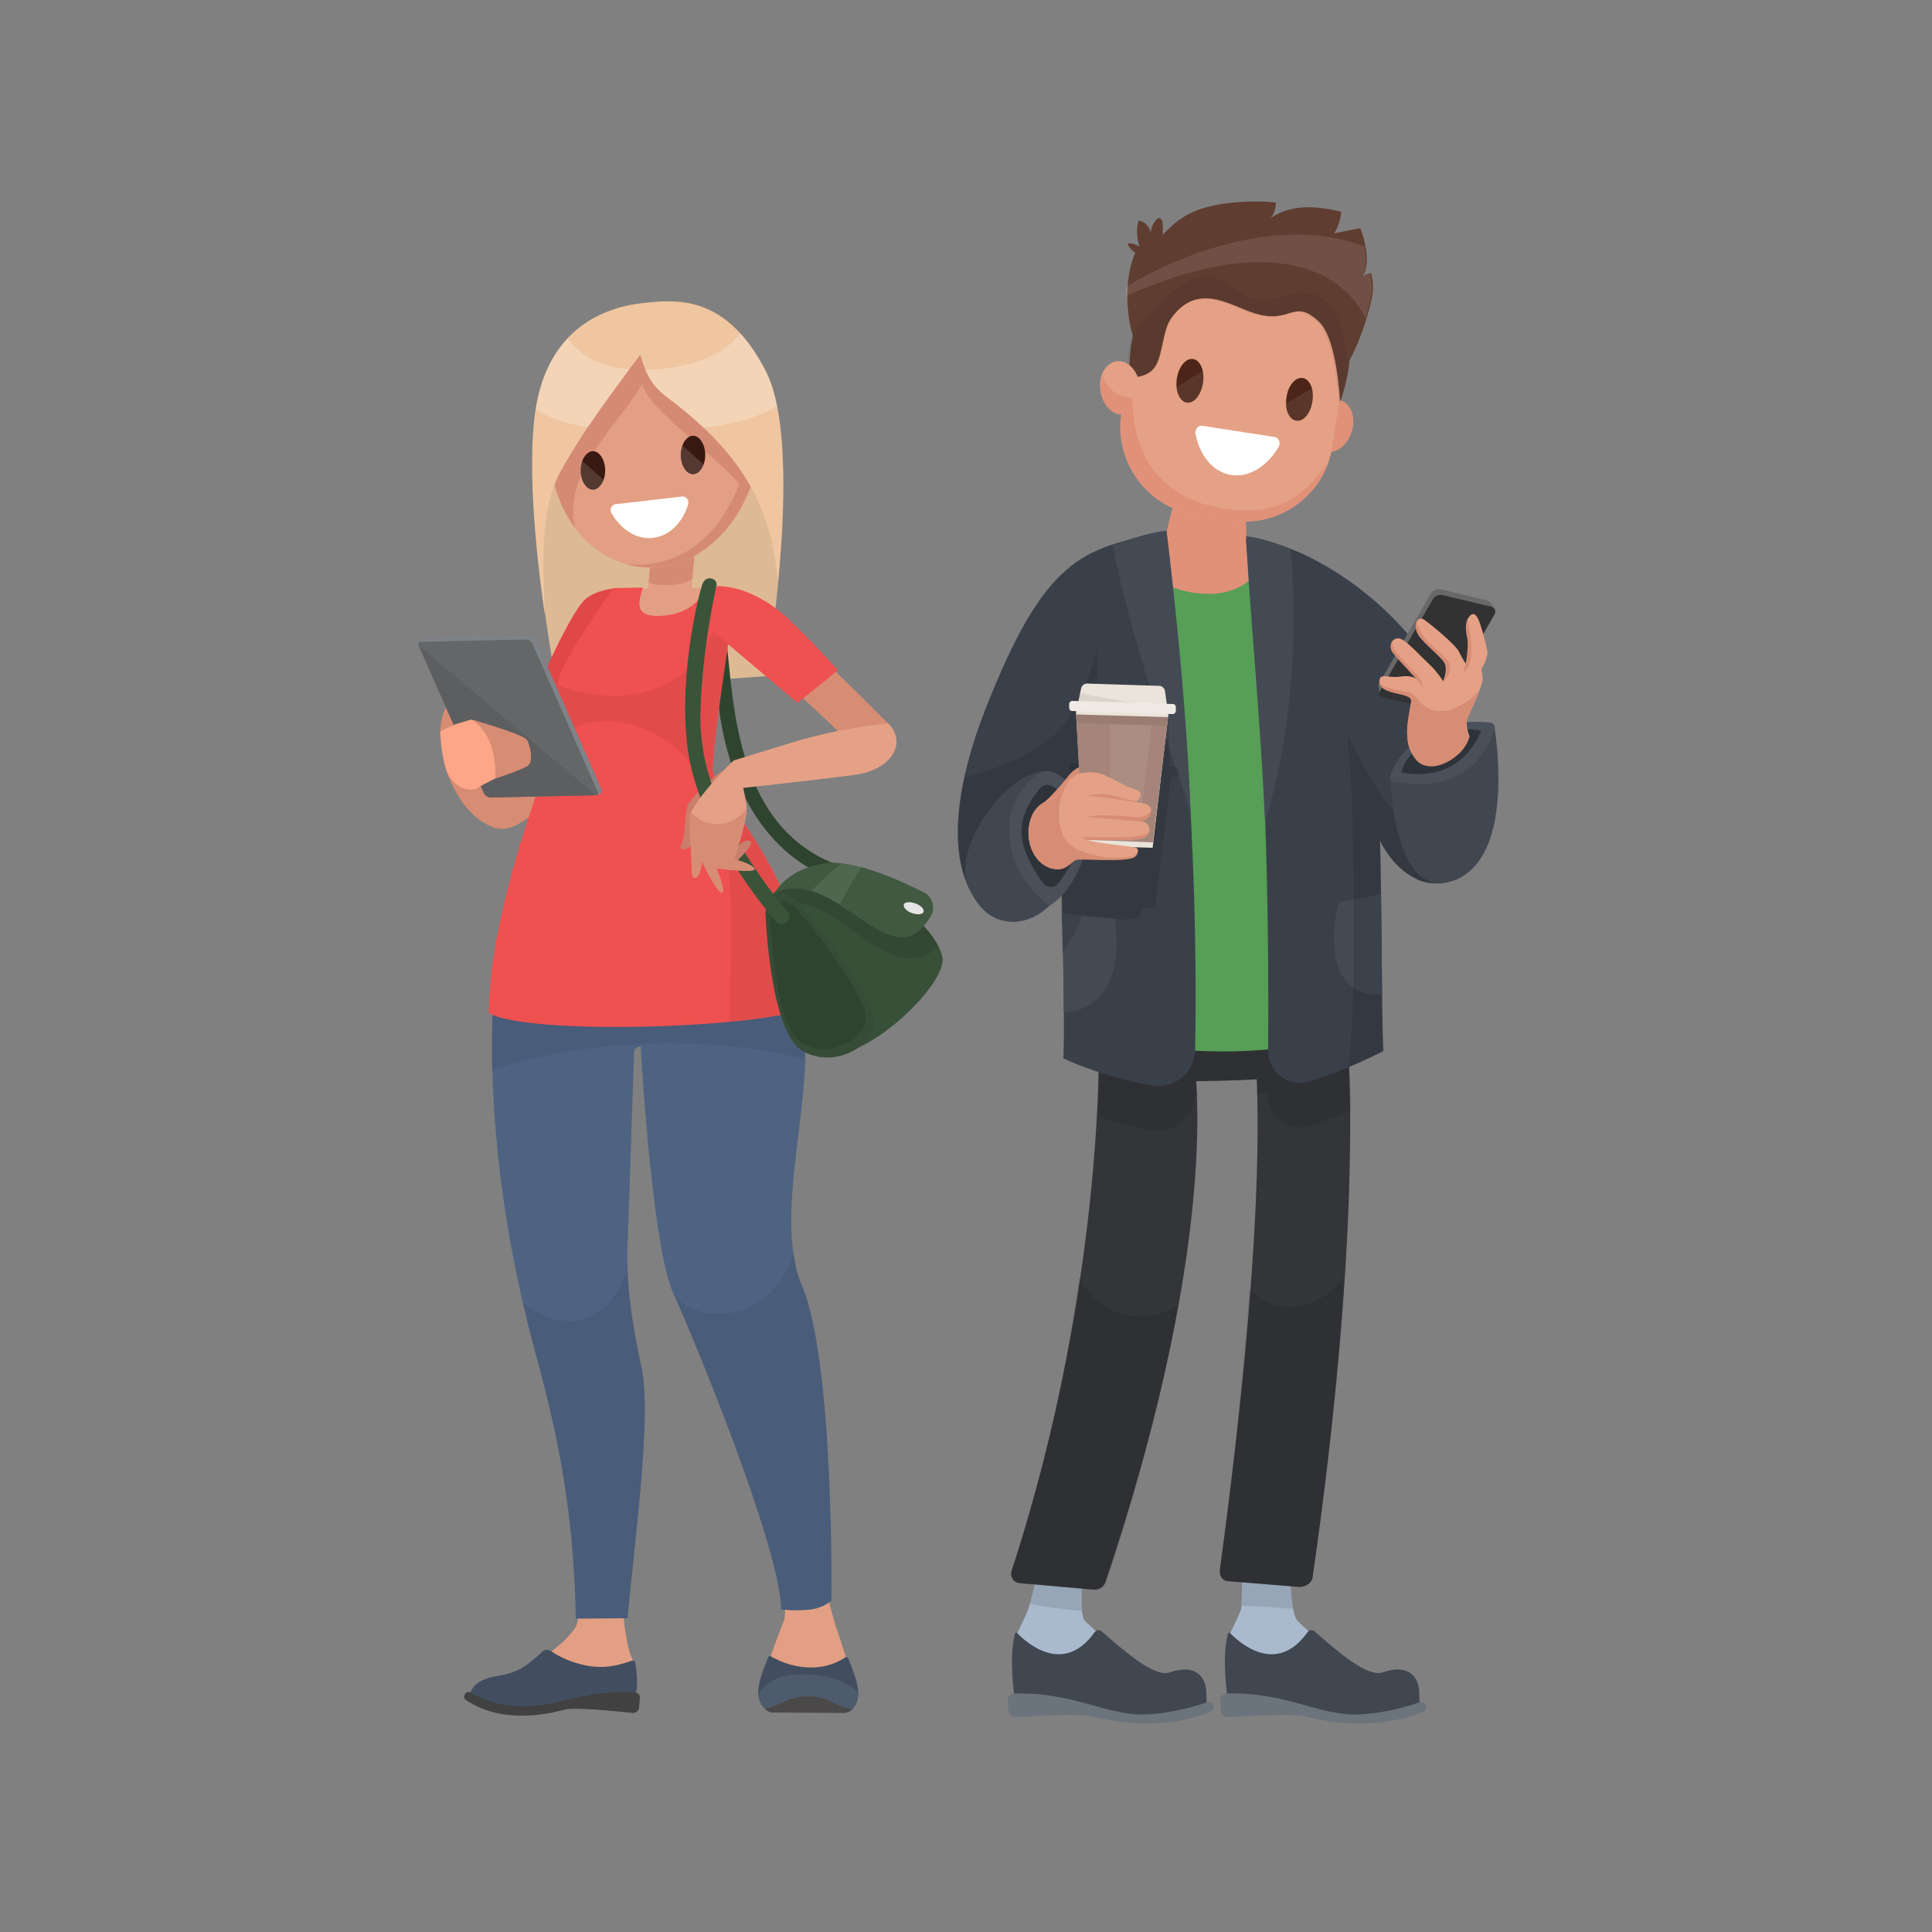 <?xml version="1.0" encoding="utf-8"?>
<!-- Generator: Adobe Illustrator 25.0.1, SVG Export Plug-In . SVG Version: 6.00 Build 0)  -->
<svg version="1.1" id="Ñëîé_1" xmlns="http://www.w3.org/2000/svg" xmlns:xlink="http://www.w3.org/1999/xlink" x="0px" y="0px"
	 viewBox="0 0 500 500" style="enable-background:new 0 0 500 500;" xml:space="preserve">
<rect x="0" y="0" width="500" height="500" fill="#808080" stroke="none"/>
<style type="text/css">
	.st0{fill:#D78C74;}
	.st1{fill:#DDB994;}
	.st2{fill:#E39F83;}
	.st3{fill:#424E60;}
	.st4{fill:#414141;}
	.st5{fill:#4E6382;}
	.st6{opacity:7.000000e-02;}
	.st7{fill:#2F442F;}
	.st8{fill:#4E5B6D;}
	.st9{fill:#4A4848;}
	.st10{fill:#E24747;}
	.st11{fill:#D58A73;}
	.st12{fill:#EF5050;}
	.st13{opacity:8.000000e-02;fill:#42210B;}
	.st14{fill:#C58375;}
	.st15{fill:#FFFFFF;}
	.st16{fill:#381911;}
	.st17{opacity:0.14;fill:#FFFFFF;}
	.st18{fill:#C97F6B;}
	.st19{fill:#384F38;}
	.st20{opacity:0.1;}
	.st21{fill:#364C36;}
	.st22{fill:#D55B8B;}
	.st23{fill:#405940;}
	.st24{opacity:8.000000e-02;fill:#FFFFFF;}
	.st25{fill:#E5E5E5;}
	.st26{fill:#3A543A;}
	.st27{fill:#E5A185;}
	.st28{fill:#EFC6A0;}
	.st29{opacity:0.24;fill:#FFFFFF;}
	.st30{fill:#727272;}
	.st31{fill:#7E8389;}
	.st32{fill:#5D5E60;}
	.st33{opacity:5.000000e-02;fill:#FFFFFF;}
	.st34{fill:#FDA688;}
	.st35{fill:#3A4049;}
	.st36{fill:#AABACE;}
	.st37{opacity:0.11;}
	.st38{fill:#404751;}
	.st39{fill:#6B737C;}
	.st40{fill:#3D4041;}
	.st41{fill:#333538;}
	.st42{fill:#E09178;}
	.st43{fill:#579E57;}
	.st44{fill:#414751;}
	.st45{fill:#434A54;}
	.st46{fill:#495059;}
	.st47{fill:#2E333A;}
	.st48{fill:#686868;}
	.st49{fill:#323233;}
	.st50{fill:#EAE4DA;}
	.st51{fill:#A58579;}
	.st52{fill:#EFEAE4;}
	.st53{fill:#603D31;}
	.st54{opacity:0.1;fill:#FFFFFF;}
	.st55{fill:#4C2518;}
</style>
<g id="XMLID_19_">
	<path id="XMLID_28_" class="st0" d="M114,190.6c5,0.5,10.1,2.7,15.1,3.8c0.5-0.5,1.1-1.3,1.1-2.6c0.1-2.7-3-2.3-3-2.3
		s9-2.6,6.7-6.4c-2.3-3.8-14.6,4.1-14.6,4.1s-1.6-0.6-1.5-1.6c0.3-1.7,3.5-9-1.8-3.2C114,184.6,113.9,188.7,114,190.6z"/>
	<path id="XMLID_106_" class="st1" d="M166.6,78.4c-9,0.9-23.3,5.6-27.4,24.8c-5,23.5,5.1,75.5,5.1,75.5l54-3.7c0,0,10-59,0-78.7
		C188.3,76.5,175.7,77.4,166.6,78.4z"/>
	<g id="XMLID_862_">
		<path id="XMLID_870_" class="st2" d="M163.9,440.5c-0.1,0.9-0.9,1.5-1.8,1.5l-5.7,0c-4.4-5.4-12.5-7.1-17.5-11.9
			c2.1-1.5,7-4.5,10-8.9c1.7-2.5,0.7-14,0.7-14s11.1-1.3,11.1-1.3c0,0,0.2,17.2,2.7,22.9c1.2,2.6,1.2,5.9,0.8,8.7
			C164.2,438.6,164,439.6,163.9,440.5z"/>
		<path id="XMLID_874_" class="st3" d="M153.6,431.3c-0.1,0-0.1,0-0.2,0c-3.8-0.5-7.6-1.8-10.8-4c-0.7-0.5-1.6-0.4-2.2,0.1
			c-0.6,0.6-1.3,1.2-1.3,1.2c-3.9,3.3-5.4,4.3-10.7,5.2c-7.6,1.2-6.9,6-6.9,6s10.2,5.4,20,2.7c9.8-2.6,9.8-2.6,9.8-2.6l0,1
			c0,0.7,0.6,1.3,1.2,1.3l9.2,0c0.9,0,1.8-0.7,2.1-1.5c0.9-2.6,1.6-4,0.6-10.4c-0.1-0.4-0.5-0.7-0.9-0.5
			C160.3,430.9,157.2,431.7,153.6,431.3z"/>
		<path id="XMLID_873_" class="st4" d="M164.4,438c-13.2-0.9-21,4.1-29.7,3.6c-6.3-0.3-10.1-2-13-3.6c-0.5-0.3-1.1-0.1-1.4,0.5
			c0,0.1-0.1,0.2-0.1,0.2c-0.2,0.4-0.1,0.9,0.3,1.2c10.1,6.9,22.9,3.2,25.9,2.5c2.6-0.6,13.3,0.5,17.3,0.9c0.8,0.1,1.6-0.5,1.7-1.4
			l0.2-2.5C165.7,438.7,165.1,438.1,164.4,438z"/>
	</g>
	<path id="XMLID_96_" class="st2" d="M221,436.9c-0.8-4.4-3.2-11.7-4.8-16.3h0l-2.4-8.7l-10.9,2.3c0.1,0.2,0.5,2.6,0.1,4.9
		c-1.6,4-5,12.9-5.8,17.9c-0.5,3.1,1.4,6.2,3.8,6.2l16.3,0.1C219.9,443.3,221.7,440.3,221,436.9z"/>
	<path id="XMLID_90_" class="st5" d="M207.6,332.9c-8.3-19.5,4.9-52.5-0.5-73.7c0,0,0,0,0,0c-0.3-4.3-0.9-8.7-1.6-13.5
		c-2.9-18.5-45.5,5.1-45.5,5.1s-7.8-8-7.5-4.2l-23.7-0.3c0,0-6.9,41.5,9.3,102.1c4.6,17.2,10.4,38.6,10.9,70.5l13.4-0.1
		c1.7-19.1,6.4-52.3,3.6-65c-2.4-10.9-4.2-22.6-3.5-33.5l1.6-47.8c0-0.9,0.7-1.6,1.6-1.7c0,0,0.1,0,0.1,0
		c0.6,11.2,3.6,53.4,8.4,63.8c5.4,11.8,27.7,65.9,28,81.9c0,0,3.1,0.5,7.1,0.1c4-0.4,5.9-2.4,5.9-2.4S215.9,352.4,207.6,332.9z"/>
	<path id="XMLID_124_" class="st6" d="M144,272.7c9.3-1.8,18.7-2.6,28.1-2.7c12,0,24.5,1,36.2,4.2c0.1-5.5-0.2-10.7-1.3-15
		c0,0,0,0,0,0c-0.3-4.3-0.9-8.7-1.6-13.5c-2.9-18.5-45.5,5.1-45.5,5.1s-7.8-8-7.5-4.2l-23.7-0.3c0,0-1.7,11.6-1.4,30.7
		C132.6,274.9,138.3,273.8,144,272.7z"/>
	<path id="XMLID_113_" class="st6" d="M166,353.7c-1.8-8.2-3.3-16.9-3.6-25.3c-2.9,9.3-10.6,16.6-21.6,12.1c-2-0.8-3.8-1.9-5.4-3.3
		c0.8,3.7,1.8,7.4,2.8,11.2c4.6,17.2,10.4,38.6,10.9,70.5l13.4-0.1C164.1,399.6,168.8,366.5,166,353.7z"/>
	<path id="XMLID_135_" class="st6" d="M207.6,332.9c-1.1-2.6-1.8-5.6-2.2-8.9c-1.8,7.2-7.3,13.7-14.8,15.5
		c-5.8,1.4-11.6,0.1-15.8-3.6c6.3,14.2,27.1,65.1,27.3,80.5c0,0,3.1,0.5,7.1,0.1c4-0.4,5.9-2.4,5.9-2.4S215.9,352.4,207.6,332.9z"/>
	<g id="XMLID_2478_">
		<path id="XMLID_2479_" class="st7" d="M188,165.8c-0.4-3-2.4,11.8-2.4,11.8c0,0.4,0.2,10.2,4.1,21.4c5.2,14.9,14.7,25,27.5,29.1
			l1.2-3.7C190.3,215.4,189.9,181.9,188,165.8z"/>
	</g>
	<path id="XMLID_112_" class="st3" d="M218.8,428.9c-3.7,2.5-8.2,3.2-13,2.2c-1.9-0.4-3.8-1.1-5.5-2c-0.3-0.1-0.5-0.3-0.7-0.4
		c-0.3-0.2-0.6-0.1-0.8,0.2c-2,5-2.1,5.6-2.5,8c-0.5,3.1,1.4,6.2,3.8,6.2l18.2,0.1c2.5,0,4.3-3,3.7-6.4c-0.4-2.3-1.1-4.3-2.5-7.7
		C219.4,428.9,219,428.8,218.8,428.9z"/>
	<path id="XMLID_111_" class="st8" d="M208.1,433.3c-5.8,0-9.1,1.2-11.9,5.1c0.2,2.5,1.9,4.7,3.9,4.8l18.2,0.1
		c2.3,0,3.9-2.4,3.8-5.3C219.1,435,213,433.2,208.1,433.3z"/>
	<path id="XMLID_110_" class="st9" d="M209.2,439c-5.4,0-8.3,3-11.3,3.2c0.6,0.6,1.4,1,2.2,1l18.2,0.1c0.8,0,1.6-0.3,2.2-0.9
		C215.8,441.5,214.3,439,209.2,439z"/>
	<path id="XMLID_105_" class="st2" d="M174.6,137.2c-3.1-0.3-5.8,2.3-6.1,5.8l-1.2,14.5c0,0.1,0,0.1,0,0.2l11.2,0.4l1.1-14.2
		C179.9,140.4,177.7,137.4,174.6,137.2z"/>
	<path id="XMLID_104_" class="st10" d="M159.5,152.2c0,0-6.2,0.4-8.9,3.8c-5.3,6.7-14.9,30-14.9,30l10.2,3.9l11.1-23.2L159.5,152.2z
		"/>
	<path id="XMLID_103_" class="st11" d="M174.6,137.2c-3.1-0.3-5.8,2.3-6.1,5.8l-0.6,7.7c1.7,1.2,9,1,11.3-0.9l0.5-5.8
		C179.9,140.4,177.7,137.4,174.6,137.2z"/>
	<path id="XMLID_18_" class="st0" d="M114.9,197.4c0,0,3.2,13.3,13,16.8c7.3,2.6,18.3-12.1,18.3-12.1L114.9,197.4z"/>
	<path id="XMLID_102_" class="st2" d="M163.6,152.5c0.3,2.6,0.1,5.2,0,7.8c2.8,0.4,5.6,0.9,8.3,1.2c2.3,0.2,4.5,0.5,6.8,0.7
		c1.4-3.3,2.7-6.6,4-9.9C175.2,151.9,168.3,152.2,163.6,152.5z"/>
	<path id="XMLID_101_" class="st12" d="M190.6,152.9c-4.1-0.8-5.1-0.6-8.1-0.8c-0.5,2.4-4.1,7.4-12.7,7.3c-5.7-0.1-4.5-4-3.4-7.3
		c-0.5-0.1-7.1,0.1-7.6,0.1c0,0-15.2,20.9-14.6,25.7c0.7,5.4,1.8,8.8,1.8,8.8s-19.5,45.7-19.5,75.5c10.4,5.9,72,3.9,83.3-1.7
		c-1.7-35.1-25.3-54.7-25.3-61.4C184.5,190.6,190.6,152.9,190.6,152.9z"/>
	<path id="XMLID_100_" class="st13" d="M146,186.7c0,0-0.5,1.3-1.4,3.7c5.2-3.3,11.3-4.8,18.1-3.1c17.2,4.3,24.3,21.3,25.8,36.8
		c0.9,9.6,0.7,19.2,0.5,28.8c-0.1,3.8,0,7.7-0.1,11.5c9.6-0.9,17.4-2.3,20.8-3.9c-1.7-35.1-25.3-54.7-25.3-61.4
		c0-8.5,6.1-46.3,6.1-46.3c-1.3-0.3-2.4-0.4-3.2-0.5c-1.1,12.8-8.1,24.2-21.6,27.1c-7.2,1.5-14.6,0.4-21.5-2.1c0,0.2,0,0.4,0,0.5
		C144.9,183.4,146,186.7,146,186.7z"/>
	<path id="XMLID_121_" class="st2" d="M167.6,83.7c-2.8,0.2-5.6,0.9-8.2,2.1c-5.8,2.5-10.2,7.1-13.2,12.5c-0.9,1.6-1.6,3.2-2.2,4.9
		c0,0.1-0.1,0.2-0.1,0.2c-5.1,14.9,0.5,36.3,16.6,42.1c3.7,1.3,7.4,1.7,10.8,1.2c14.4-1.9,25.3-17.5,24.7-32.2
		C195.4,99.4,184.4,82.2,167.6,83.7z"/>
	<path id="XMLID_118_" class="st14" d="M191.4,114.8C191.5,115.4,191.5,114.2,191.4,114.8L191.4,114.8z"/>
	<path id="XMLID_117_" class="st15" d="M176.5,128.5l-17.2,2c-1,0.1-1.6,1.3-1.1,2.2c2.4,4.3,6.5,7,10.8,6.5c4.3-0.5,7.7-4,9.1-8.7
		C178.4,129.4,177.5,128.4,176.5,128.5z"/>
	<path id="XMLID_123_" class="st11" d="M167.6,83.7c-2.8,0.2-5.6,0.9-8.2,2.1c-5.8,2.5-10.2,7.1-13.2,12.5c-0.9,1.6-1.6,3.2-2.2,4.9
		c0,0.1-0.1,0.2-0.1,0.2c-3.6,10.4-1.9,24,4.9,33.2c-3.3-14.5,11-26.1,17.5-37.4c0.4,6.4,22.1,20.5,27.1,28.9
		c1.8-4.3,2.8-9.1,2.6-13.7C195.4,99.4,184.4,82.2,167.6,83.7z"/>
	<path id="XMLID_116_" class="st16" d="M153.8,116.8c-1.7-0.3-3.3,1.7-3.5,4.4c-0.2,2.7,1.1,5.2,2.8,5.5c1.7,0.3,3.3-1.7,3.5-4.4
		C156.8,119.6,155.5,117.1,153.8,116.8z"/>
	<path id="XMLID_115_" class="st17" d="M150.3,121.2c-0.2,2.7,1.1,5.2,2.8,5.5c1.3,0.2,2.5-0.8,3.1-2.5c-1.8-1.6-3.7-3.3-5.5-4.9
		C150.5,119.9,150.3,120.5,150.3,121.2z"/>
	<path id="XMLID_99_" class="st16" d="M179.7,112.8c-1.7-0.3-3.3,1.7-3.5,4.4c-0.2,2.7,1.1,5.2,2.8,5.5c1.7,0.3,3.3-1.7,3.5-4.4
		C182.7,115.6,181.4,113.1,179.7,112.8z"/>
	<path id="XMLID_98_" class="st17" d="M176.2,117.2c-0.2,2.7,1.1,5.2,2.8,5.5c1.3,0.2,2.5-0.8,3.1-2.5c-1.8-1.6-3.7-3.3-5.5-4.9
		C176.4,115.9,176.2,116.5,176.2,117.2z"/>
	<path id="XMLID_95_" class="st11" d="M195.1,123.2c-0.9-0.1-1.9-0.5-2.7-1.1c-2.5,8.8-8.3,17.6-16.3,21.5
		c-4.6,2.2-9.3,2.9-13.9,2.4c3.1,0.9,6.1,1,9,0.7c10.6-1.4,19.2-10.2,22.9-20.6c0.2,0.1,0.5,0.2,0.7,0.3c2.6,0.6,5.4-1.9,6.4-5.5
		C199.7,122.6,197.4,123.5,195.1,123.2z"/>
	<g id="XMLID_2_">
		<path id="XMLID_203_" class="st0" d="M193.3,155c8.5,3.7,27.8,23.6,36.6,32.3c-1.8,2.5-8.3,5.8-8.7,6.3
			c-10.9-11.3-31.3-28.8-32.1-29.8C189.1,163.7,190.8,153.9,193.3,155z"/>
	</g>
	<path id="XMLID_6_" class="st18" d="M187.3,199.4c-2.3,1-7.2,5.9-8.9,8.3c-1.6,2.4-0.5,7.3-2.3,11.5c-0.2,0.4,1.4,1.3,2.7-0.4
		c1.3-1.7,3.6-8.8,3.6-8.8L187.3,199.4z"/>
	<g id="XMLID_2450_">
		<path id="XMLID_2458_" class="st19" d="M215.4,223.9c-4.2-1.2-16.7,5.4-17.1,11.5c0,0,4.6,38.2,14.8,38.2
			c12.8,0,32-19.3,30.8-25.8C241.8,237.1,219.6,225.1,215.4,223.9z"/>
		<path id="XMLID_2457_" class="st20" d="M216.6,224.4c-3.9-1.1-16.1,4-18.1,9.6c4.8-1.8,11.8,0,15.5,2.3c2.2,1.4,4.4,2.9,6.5,4.5
			c0.5,0.3,1,0.7,1.5,1.1c3,2.1,6,4,9.5,5.3c4.8,1.7,8.4,0.6,11.2-2.2C238,235.1,220.5,225.5,216.6,224.4z"/>
		<path id="XMLID_2456_" class="st21" d="M204.5,231.7c-3.6-2.5-6.1,0.7-6.4,4.5c0,0,1,31.1,9.8,35.9c8.9,4.9,19.6-2.5,18.3-8.8
			C224.9,257,208.1,234.2,204.5,231.7z"/>
		<path id="XMLID_2455_" class="st7" d="M205,234.2c-3.1-2.2-5.4,0.6-5.6,4c0,0,0.7,27.6,8.5,31.9c7.8,4.3,17.3-2.3,16.1-7.9
			C222.8,256.6,208.1,236.4,205,234.2z"/>
		<path id="XMLID_2454_" class="st22" d="M199.6,232.1c-0.1,0.1-0.2,0.2-0.2,0.2C199.4,232.2,199.5,232.2,199.6,232.1z"/>
		<path id="XMLID_2453_" class="st23" d="M239,230.9c-6.1-3.1-18.2-8.5-25.2-7.5c-9.4,1.3-12.5,6.3-14.2,8.8
			c0.6-0.8,3.3-3.5,10.2-1.6c8,2.2,16.9,11.8,23.4,12c3.6,0.1,6.1-2.8,7.7-5.5C242.2,234.9,241.3,232,239,230.9z"/>
		<path id="XMLID_2452_" class="st24" d="M213.4,227.2c-1.1,1.1-2.3,2.2-3.4,3.3c2.4,0.7,4.9,2,7.4,3.6c1.7-3.3,3.5-6.6,5.6-9.7
			c-1.7-0.5-3.4-0.8-5-1C216.4,224.6,214.8,225.9,213.4,227.2z"/>
		<path id="XMLID_2451_" class="st25" d="M236.9,233.8c-1.4-0.5-2.8-0.4-3,0.3c-0.2,0.7,0.7,1.7,2.1,2.2c1.4,0.5,2.8,0.4,3-0.3
			C239.3,235.3,238.3,234.3,236.9,233.8z"/>
	</g>
	<g id="XMLID_2444_">
		<path id="XMLID_2445_" class="st26" d="M183,199c-1.3-5-1.9-10.2-1.7-15.4c0.5-16.1,3.9-31.1,4.1-31.9c0.2-0.7-0.1-1.8-1.4-2
			c-1-0.2-1.9,0.4-2.3,1.7c-1.9,6.1-7.2,30.9-2.5,48.6c4.7,17.6,17.4,33.6,21.6,38.5c0.7,0.8,2,0.9,2.8,0.2c0.8-0.7,0.9-1.9,0.2-2.7
			C199.9,231.3,187.4,215.6,183,199z"/>
	</g>
	<path id="XMLID_7_" class="st18" d="M189.3,220.6c0,0,2.5-3.4,4.6-3c2.2,0.4-4,6-4,6L189.3,220.6z"/>
	<path id="XMLID_4_" class="st27" d="M229.9,187.2c0,0-11.6,0.9-24.7,4.9c-8.2,2.5-15.3,4.7-15.3,4.7l1.6,7.2c0,0,19.3-2.1,29.3-3.4
		C230.9,199.3,234.8,192.3,229.9,187.2z"/>
	<path id="XMLID_5_" class="st27" d="M190,196.7c0,0-8.3,7.7-11.5,14.1c0,0,0.5,13.5,0.7,15.5c0.2,2,2.3,0.8,2.4-3.6
		c0,0,4,8.4,5.2,8.3c1.2-0.1-1.4-6.3-1.4-6.3s11,1.5,9.8,0c-1.2-1.4-5.2-2.3-5.2-2.3s2.3-7,3.1-11.4S190,196.7,190,196.7z"/>
	<path id="XMLID_43_" class="st0" d="M187.3,213.1c2.4-0.5,4.4-1.8,5.8-3.8c0,0.6,0,1.2-0.1,1.7c-0.8,4.4-3.1,11.4-3.1,11.4
		s3.9,0.8,5.2,2.3c1.2,1.4-9.8,0-9.8,0s2.7,6.1,1.4,6.3c-1.2,0.1-5.2-8.3-5.2-8.3c-0.1,4.4-2.3,5.6-2.4,3.6
		c-0.2-2-0.7-15.5-0.7-15.5c0.1-0.2,0.3-0.5,0.4-0.7C181,212.7,184.2,213.8,187.3,213.1z"/>
	<path id="XMLID_71_" class="st12" d="M185.4,151.7c0,0,9.2-0.8,19.5,9.3c9.1,8.9,11.9,12.5,11.9,12.5l-10.4,8.4l-21.8-18.4
		L185.4,151.7z"/>
	<path id="XMLID_11_" class="st28" d="M144.8,122.5c6.1-11.1,13.5-20.9,20.9-30.7c0.9,2.7,1.7,7.1,6.8,10.9
		c18.7,14,27.2,27.5,28.8,48.1c1.8-18.7,2.7-43.2-3.1-54.5c-10-19.7-22.6-18.8-31.7-17.8c-9,0.9-23.3,5.6-27.4,24.8
		c-3,14.1-0.6,38.6,1.9,55.8C140.6,146.2,139.6,133,144.8,122.5z"/>
	<path id="XMLID_12_" class="st29" d="M152.2,110.6c3.4-5.1,7.1-10.1,10.7-15c-5.2-0.5-10.5-2.1-14.1-5.8c-0.7-0.7-1.3-1.5-1.8-2.3
		c-3.5,3.7-6.3,8.7-7.8,15.7c-0.2,0.8-0.3,1.7-0.5,2.6C142.3,108.4,147.2,109.8,152.2,110.6z"/>
	<path id="XMLID_14_" class="st29" d="M172.5,102.7c3.6,2.7,6.8,5.3,9.6,8c6.7-0.8,13.5-2.3,19-5.6c-0.7-3.4-1.6-6.4-2.8-8.9
		c-2.1-4.2-4.4-7.4-6.7-10c-4.9,6.8-15.8,9.4-24.5,9.5C168,98,169.5,100.4,172.5,102.7z"/>
	<g id="XMLID_3_">
		<path id="XMLID_8_" class="st30" d="M154.2,205.8l-27.1,0.6c-0.8,0-1.6-0.5-1.9-1.2L108.3,167c-0.2-0.4,0.1-0.9,0.6-0.9l27.2-0.6
			c0.7,0,1.4,0.4,1.7,1.1l16.9,38.4C155,205.3,154.7,205.8,154.2,205.8z"/>
		<path id="XMLID_9_" class="st31" d="M154.4,205.8l-26.4-0.2c-0.8,0-1.6-0.5-1.9-1.2l-17.8-37.6c-0.2-0.4,0.4-1.5,1.5-1.6l27.2-0.6
			c0.7,0,1.4,0.4,1.7,1.1l16.9,38.4C156.2,205.2,154.9,205.8,154.4,205.8z"/>
		<path id="XMLID_10_" class="st32" d="M154.2,205.8l-27.1,0.6c-0.8,0-1.6-0.5-1.9-1.2L108.3,167c-0.2-0.4,0.1-0.9,0.6-0.9l27.2-0.6
			c0.7,0,1.4,0.4,1.7,1.1l16.9,38.4C155,205.3,154.7,205.8,154.2,205.8z"/>
		<path id="XMLID_13_" class="st33" d="M154.2,205.8L108.3,167c-0.2-0.4,0.1-0.9,0.6-0.9l27.2-0.6c0.7,0,1.4,0.4,1.7,1.1l16.9,38.4
			C155,205.3,154.7,205.8,154.2,205.8z"/>
	</g>
	<path id="XMLID_26_" class="st34" d="M132,197.1c-1.9-4.7-3.6-8.7-9.1-10.6c-0.2-0.1-0.9-0.1-0.9-0.3c-2.4,0.7-4.3,1.3-4.3,1.3
		s-3.1,1.5-3.8,1.8c0,0.5,0.1,0.9,0.1,1.3c0.2,3.1,0.6,6.2,1.7,9.1c1.2,3.1,4.4,5.4,7.6,4.4c2.1-1.3,3.6-2,4.8-2.6
		C128,201.3,132.1,197.3,132,197.1z"/>
	<path id="XMLID_17_" class="st0" d="M122,186.2c0,0,13.5,3.8,14.4,5.3c0.8,1.4,1.7,5.4,0.3,6.6c-1.2,1-8.5,3.4-8.5,3.4
		S129.1,190.6,122,186.2z"/>
</g>
<g id="XMLID_20_">
	<path id="XMLID_478_" class="st35" d="M301.6,137.8c-21.8,3.8-31.4,7.1-46.6,45.8c-15.1,38.6-3.1,54.4,7.1,54.9
		c12.2,0.6,22.1-25.3,22.1-25.3L301.6,137.8z"/>
	<g id="XMLID_445_">
		<path id="XMLID_448_" class="st36" d="M317.8,441.2c0.1,1,0.9,1.8,2,1.8l6.5,0.2c5.3-6.1,10.7-12,16.7-17.3
			c-2.3-1.8-5.4-4.7-7.1-6.3c-2.2-1.9-2.1-16.1-2.1-16.1s-12.4-1.3-12.4-1.3c0,0,0.2,13.2-0.3,14.6c-1.1,2.7-2,4-3,6.7
			c-0.5,1.4-0.6,2.8-0.7,4.3c-0.3,3.3-0.1,6.6,0.2,9.9C317.6,438.9,317.7,440.1,317.8,441.2z"/>
		<path id="XMLID_517_" class="st37" d="M333.2,416.3c-4-0.4-8-0.6-11.9-0.7c0.3-3.7,0.1-13.3,0.1-13.3c0,0,12.4,1.3,12.4,1.3
			s-0.1,7.9,0.8,12.7C334.2,416.3,333.7,416.3,333.2,416.3z"/>
		<path id="XMLID_447_" class="st38" d="M318.3,422.6c2.5,2.6,12.1,11.1,20.1-0.2c0.4-0.6,1.3-0.7,1.8-0.2
			c5.9,5.1,13.6,12,17.7,10.6c6.2-2.2,9.3,0.8,9.4,5.2c0.1,4.4,0.1,4.4,0.1,4.4s-12.6,5.6-23.8,2.2c-11.2-3.5-11.2-3.5-11.2-3.5
			l0,1.2c0,0.8-0.7,1.4-1.5,1.4l-11-0.4c-1,0-1.9-0.8-2-1.8c-0.4-3.4-1.7-12.5-0.2-18.3C317.7,422.6,318.1,422.4,318.3,422.6z"/>
		<path id="XMLID_446_" class="st39" d="M317.4,438.3c15.2-0.5,23.9,5.7,34,5.4c6.6-0.2,13.3-2.2,16.1-3.2c0.7-0.2,1.4,0.2,1.5,1
			l0,0.5c0,0.4-0.2,0.8-0.6,1c-13.5,5.4-27,2.1-30.6,1.2c-3-0.8-15.3-0.1-19.9,0.2c-1,0.1-1.8-0.7-1.9-1.6l-0.2-2.8
			C315.9,439.1,316.6,438.3,317.4,438.3z"/>
	</g>
	<g id="XMLID_441_">
		<path id="XMLID_444_" class="st36" d="M262.8,441.2c0.1,1,0.9,1.8,2,1.8l6.5,0.2c5.3-6.1,10.7-12,16.7-17.3
			c-2.3-1.8-5.4-4.7-7.1-6.3c-2.2-1.9-0.2-16.1-0.2-16.1s-11.1-1.3-11.1-1.3c0,0-3,13.2-3.6,14.6c-1.1,2.7-2,4-3,6.7
			c-0.5,1.4-0.6,2.8-0.7,4.3c-0.3,3.3-0.1,6.6,0.2,9.9C262.5,438.9,262.7,440.1,262.8,441.2z"/>
		<path id="XMLID_516_" class="st37" d="M279.9,416.9c-4.5-0.4-9-0.9-13.4-1.8c1-4,3-12.8,3-12.8c0,0,11.1,1.3,11.1,1.3
			S279.4,412.2,279.9,416.9z"/>
		<path id="XMLID_443_" class="st38" d="M263.2,422.6c2.5,2.6,12.1,11.1,20.1-0.2c0.4-0.6,1.3-0.7,1.8-0.2
			c5.9,5.1,13.6,12,17.7,10.6c6.2-2.2,9.3,0.8,9.4,5.2c0.1,4.4,0.1,4.4,0.1,4.4s-12.6,5.6-23.8,2.2c-11.2-3.5-11.2-3.5-11.2-3.5
			l0,1.2c0,0.8-0.7,1.4-1.5,1.4l-11-0.4c-1,0-1.9-0.8-2-1.8c-0.4-3.4-1.7-12.5-0.2-18.3C262.6,422.6,263,422.4,263.2,422.6z"/>
		<path id="XMLID_442_" class="st39" d="M262.4,438.3c15.2-0.5,23.9,5.7,34,5.4c6.6-0.2,13.3-2.2,16.1-3.2c0.7-0.2,1.4,0.2,1.5,1
			l0,0.5c0,0.4-0.2,0.8-0.6,1c-13.5,5.4-27,2.1-30.6,1.2c-3-0.8-15.3-0.1-19.9,0.2c-1,0.1-1.8-0.7-1.9-1.6l-0.2-2.8
			C260.8,439.1,261.5,438.3,262.4,438.3z"/>
	</g>
	<polygon id="XMLID_439_" class="st40" points="298,258.1 307.2,273.1 300.7,273.8 291.8,258.1 	"/>
	<path id="XMLID_438_" class="st41" d="M283.9,256.1l0.5,23.4c0,0,60.5,2.3,63.6-5.1c2.4-5.7,0.6-16.5,0.6-16.5L283.9,256.1z"/>
	<g id="XMLID_436_">
		<path id="XMLID_437_" class="st41" d="M325.2,277.6c0.2,7.9,2.3,41.6-9.5,128.6c-0.2,1.4,0.5,2.8,1.9,3l18.5,1.5
			c1.6,0.1,3.4-0.9,3.6-2.5c12.5-86.7,9.5-131.2,9.2-136.9L325.2,277.6z"/>
	</g>
	<g id="XMLID_434_">
		<path id="XMLID_435_" class="st41" d="M284.3,265.6c0.1,0.3,2.4,64.6-22.5,140.9c-0.5,1.5,0.5,3.1,2,3.2l19.2,1.7
			c1.4,0.1,2.6-0.7,3.1-2c31-92.4,23.2-136.2,22.1-139.8L284.3,265.6z"/>
	</g>
	<g id="XMLID_433_" class="st20">
		<path id="XMLID_514_" d="M315.7,406.2c4.1-30.3,6.4-54.1,7.6-72.7c2.3,2.7,5.7,4.5,9.7,4.7c6,0.3,11.1-2.9,14.7-7.4
			c-1.1,20.4-3.5,46.1-8,77.3c-0.2,1.6-2,2.6-3.6,2.5l-18.5-1.5C316.2,409,315.5,407.6,315.7,406.2z"/>
	</g>
	<g id="XMLID_431_" class="st20">
		<path id="XMLID_518_" d="M261.9,406.5c9.1-27.8,14.3-53.9,17.4-76c2.3,5.2,6.8,9,13.1,10c4.7,0.7,8.9-0.4,12.5-2.7
			c-3.4,19.5-9.1,43.3-18.6,71.7c-0.4,1.3-1.7,2.1-3.1,2l-19.2-1.7C262.4,409.6,261.4,408,261.9,406.5z"/>
	</g>
	<path id="XMLID_480_" class="st20" d="M284.5,279.5C284.5,279.5,284.5,279.5,284.5,279.5l-0.6-23.4l64.7,1.7c0,0,1.3,7.6,0.3,13.4
		l0,0c0.1,1.7,0.6,7.1,0.8,16.2c-3.2,1.3-7,2.8-11,4c-5.3,1.6-10.6-2.3-10.6-7.9c0-0.2,0-0.3,0-0.5c-0.9,0.1-1.8,0.1-2.7,0.2
		c-0.1-1.6-0.1-2.9-0.2-3.9c-5,0.3-10.3,0.4-15.5,0.5c0.1,1.1,0.2,2.3,0.3,3.6c-0.3,0-0.5,0-0.8,0c-0.2,5.8-5.5,10.1-11.3,9
		c-5.4-1-10.1-2.3-13.8-3.5C284.4,285.4,284.5,282.2,284.5,279.5z"/>
	<path id="XMLID_422_" class="st42" d="M291.3,157.4v-15.6c12.6-3.7,29.9-3.7,42.1,1.4v14.2H291.3z"/>
	<path id="XMLID_486_" class="st43" d="M277.6,160c4.2-5.7,9.3-11.6,12.5-18c1.1-0.3,2.2-0.6,3.4-0.9c1.2,7.3,9,12.4,19,12.6
		c9,0.1,14.5-5.3,16.1-12.3c3.5,0.6,13.4,3.8,16.7,7.1c14.7,14.3,9,98.7,8.1,117.9c0,0-15.1,6-38.5,5.7c-23.1-0.3-35.5-5.8-35.5-5.8
		c-0.9-16.6-4.7-77.2-4.8-102.2C275.6,162.7,276.6,161.3,277.6,160z"/>
	<path id="XMLID_242_" class="st42" d="M322.4,131.1l0.2,10.2c0.1,4.2-4.6,5.8-10.5,5.9c-5.9,0.1-10.8-2.5-10.9-6.7l2.3-9.3H322.4z"
		/>
	<path id="XMLID_421_" class="st35" d="M273.5,158c0.9-12.4,14.6-17,27.6-18.8c4.4,24,9.2,81.3,8.2,132.5
		c-0.1,5.9-5.5,10.3-11.3,9.2c-13.5-2.4-22.8-7-22.8-7C276.1,250.9,272.4,172.7,273.5,158z"/>
	<path id="XMLID_485_" class="st37" d="M249.7,201.1c1.2-0.3,2.3-0.6,3.3-0.9c7.4-2.1,14.2-5.3,20.2-10.3c3.7-3.1,8.3-13,10.7-21.7
		v23.9l0,20.5c0,0-8.9,26-21.7,25.8C253.6,238.3,244.2,227.2,249.7,201.1z"/>
	<path id="XMLID_484_" class="st44" d="M270.2,199.6c7.1-0.4,7,9.1,7.8,10.6c0,0,6.1-4.1,6.1-4l-2.2,6.3c0,0-5,27.1-20.7,26
		c-4.2-0.3-7.7-2.7-10.5-8.8C246.1,219.7,260,200.3,270.2,199.6z"/>
	<path id="XMLID_420_" class="st35" d="M322.5,139.7c7.8-0.3,19.5,5.5,22.8,8.7c14.7,14.3,11.4,92.9,12.7,123.6c0,0-9,4.8-19.2,7.9
		c-5.3,1.6-10.6-2.3-10.6-7.9C328.6,208.1,325.7,178,322.5,139.7z"/>
	<path id="XMLID_504_" class="st45" d="M357.4,231.4c0.1,9.4,0.2,18.3,0.3,26.1c-17.9,0.4-11.3-24-11.3-24L357.4,231.4z"/>
	<path id="XMLID_500_" class="st45" d="M288.5,237.8c0,0,4.4,22.9-13.2,24.3c0-7.3-0.2-16.2-0.5-25.7
		C279.7,236.8,288.5,237.8,288.5,237.8z"/>
	<path id="XMLID_512_" class="st37" d="M350.4,237c-0.3-21.9,0.1-44.4-5.1-65.8c0.6-0.2,1.2-0.4,1.7-0.8c2-1.4,3.8-2.9,5.6-4.6
		c6.2,29,4.4,82.2,5.4,106.2c0,0-3.7,1.9-9,4.2C350.3,263.2,350.5,250.1,350.4,237z"/>
	<path id="XMLID_483_" class="st45" d="M334,142c0.9,9.2,2.8,39.7-6.6,70.7l0,0c-1.3-27.6-3.4-48-4.9-72.4c0-0.4,0-0.9,0-1.5
		C325.9,139.1,330.2,140.5,334,142z"/>
	<path id="XMLID_487_" class="st35" d="M333.8,142c0,0,33.7,11.3,47.1,51.5c11.9,35.6-8.2,36.9-13.9,34.2
		c-7.3-3.5-11.9-10.6-16.1-28.6C346.7,181.1,333.8,142,333.8,142z"/>
	<path id="XMLID_506_" class="st37" d="M356.4,204.2c4.1,6.6,10.3,11.7,18.1,12.9c3.3,0.5,6.7,0.2,9.9-0.6
		c-1.9,13.2-13.2,13.3-17.3,11.3c-7.3-3.5-11.9-10.6-16.1-28.6c-0.7-3.1-1.7-6.7-2.8-10.7C350.3,193.9,353.3,199.2,356.4,204.2z"/>
	<path id="XMLID_479_" class="st45" d="M288,141c4.1-1.3,7.8-2.8,13.9-3.7c0,0,5.1,40.7,6.2,72.7C304,198.1,291.4,160.9,288,141z"/>
	<path id="XMLID_492_" class="st44" d="M386.7,187.8c0,0,6,33.6-10.1,39.9c-16.1,6.4-16.8-26.5-16.8-26.5L386.7,187.8z"/>
	<path id="XMLID_498_" class="st37" d="M275.7,216.8c0.3-0.3,0.6-0.7,0.9-1c0.6-0.7,1.3-1.3,1.9-1.7c0.3-0.2,0.6-0.4,0.9-0.6
		l-0.6-10.6l-0.2-2.8l-1.1,0c-0.4,0-0.7-0.4-0.7-0.8l0-1c0-0.4,0.4-0.7,0.8-0.7l1.6,0l0.7-3.3c0.2-0.7,0.8-1.2,1.5-1.2l5.1,0.2
		c4.1,2.2,9.1,2.9,13.4,1.2c0,0,0.1,0,0.1,0c0.7-0.3,1.7-10.5,2.4-10.5l0.3,14.4l1.7,0.1c0.4,0,0.7,0.4,0.7,0.8l0,1
		c0,0.4-0.4,0.7-0.8,0.7l-1.2,0l-4.1,32.9l0,0.1L299,235l-3.6-0.1c0.3,0.7,0,1.9-1.1,2.6c-1.4,0.8-6.3,0.3-9.9,0c0,0-0.1,0-0.1,0
		c-0.2,0-0.4,0-0.5-0.1c-0.2,0-0.4,0-0.6-0.1c-0.1,0-0.1,0-0.2,0c-0.2,0-0.4,0-0.6-0.1c0,0-0.1,0-0.1,0c-0.2,0-0.4,0-0.6,0
		c0,0,0,0,0,0c-0.2,0-0.3,0-0.5,0c0,0-0.1,0-0.1,0c-0.1,0-0.3,0-0.4,0c0,0,0,0-0.1,0c-0.1,0-0.2,0-0.3,0c-0.1,0-0.3,0.1-0.4,0.2
		c-1.2,3-2.8,6.3-5,9.1c-0.2-9.4-0.5-19.8-0.8-30.3C274.9,216.4,275.3,216.6,275.7,216.8z"/>
	<path id="XMLID_488_" class="st46" d="M271.6,234.4c0,0-9.5-6.3-10.4-18c-0.8-10.8,7.5-16.7,9-16.8c6.1-0.4,8.7,7.6,9.4,8.9
		c0,0,2.8-0.9,2.8-0.8l0.1,6C282.5,213.7,280.6,228.9,271.6,234.4z"/>
	<path id="XMLID_466_" class="st47" d="M264.4,216.2c0.4,4.7,3.5,9.6,5.6,12.4c1,1.3,2.9,1.3,3.9,0c2.4-3.2,6.2-9.1,5.6-14
		c-0.7-6.6-4.9-9.9-7.3-11.2c-1-0.5-2.2-0.3-2.9,0.5C267.4,206,263.9,210.9,264.4,216.2z"/>
	<path id="XMLID_490_" class="st48" d="M357,179.5l14.9,2.9l15.1-24.6l-1.1-1.6c-0.3-0.5-0.8-0.8-1.3-0.9l-11.8-2.8
		c-1-0.2-2,0.2-2.5,1.1l-13.3,23.1c-0.2,0.3-0.3,0.7-0.2,1.1L357,179.5z"/>
	<path id="XMLID_495_" class="st46" d="M377.5,200.6c5.8-3.1,8.4-9.1,9.3-11.9c0.3-0.8-0.3-1.6-1.1-1.7c-3-0.3-9.9-0.7-15.6,2.5
		c-7.3,4.1-9.6,9-10.3,11.3c-0.2,0.7,0.2,1.4,0.9,1.5C363.7,202.9,371.4,203.9,377.5,200.6z"/>
	<path id="XMLID_491_" class="st47" d="M375.3,198.4c6-3.2,8-9.3,8-9.3s-6.5-1.6-12.4,1.7c-7.7,4.3-8.2,9.1-8.2,9.1
		S369.4,201.6,375.3,198.4z"/>
	<path id="XMLID_429_" class="st49" d="M357.9,180.5l14.5,3.4l14.4-24.9c0.5-0.8,0-1.8-0.9-2l-12.6-3c-1-0.2-2,0.2-2.5,1.1
		l-13.6,23.6C356.7,179.4,357.1,180.3,357.9,180.5z"/>
	<path id="XMLID_169_" class="st27" d="M357.1,175.7c0-0.1,0.1-0.3,0.2-0.4c0.2-0.2,0.6-0.3,0.9-0.3c0.9,0,1.9,0.2,2.9,0.2
		c1.3,0,2.6-0.4,3.9-0.1c0.6,0.1,1.2,0.3,1.6,0.6c-2-2.3-5-5.5-6.1-6.8c-1.5-2,0.1-4.2,1.9-3.6c1.8,0.6,5.8,5.1,7.7,6.8
		c1.9,1.8,3.4,4.2,3.4,4.2s1.3-3.1,0.3-4.8c-1-1.7-4.9-4.6-6.6-7c-1.7-2.4-0.5-5.4,1.4-4.1c1.8,1.3,8,6.3,9,8.3
		c1,2.1,1.8,3.1,1.8,3.1c0.7-1,0.9-4.6,0.4-6.9c-0.5-2.3-0.5-4.2,0.5-5.4c1-1.2,1.9-0.5,2.7,1.8c0.8,2.3,1.5,5.2,1.9,7
		c0.4,1.8-1.5,4.9-1.5,4.9s0,0,0.3,2.1s-3.5,9.2-4,10.9c-0.5,1.6,0.6,4.4,0.6,4.4c-1.2,4.7-7.2,8-10.4,7.5c-1.7-0.2-3.1-0.7-4.6-3.6
		c-0.8-1.6-1-3.1-1-4.3l0,0c-0.3-2.4,0.7-7,1-8.9c0.2-1.3-2.5-1.7-3.3-1.9C360.1,179.2,356.2,178.4,357.1,175.7z"/>
	<path id="XMLID_189_" class="st0" d="M361.1,178.5c1.2,0.3,2.5,0.3,3.6,0.7c1.6,0.6,2.5,2.3,3.8,3.4c1.5,1.2,3.5,1.6,5.4,1.4
		c1.9-0.2,3.5-1.1,5.2-2.1c0.7-0.4,1.4-0.9,2-1.5c0.5-0.5,1.5-1.3,1.8-2c-1,2.9-3,6.9-3.3,8c-0.5,1.6,0.6,4.4,0.6,4.4
		c-1.2,4.7-7.2,8-10.4,7.5c-1.7-0.2-3.1-0.7-4.6-3.6c-0.8-1.6-1-3.1-1-4.3c-0.3-2.4,0.7-7,1-8.9c0.2-1.3-2.5-1.7-3.3-1.9
		c-1.7-0.4-5.4-1.2-4.9-3.6C357.4,177.8,359.3,178,361.1,178.5z"/>
	<g id="XMLID_474_">
		<path id="XMLID_475_" class="st0" d="M368.4,178.2c-0.7-1.6-6.4-7.2-7.9-9.2c-0.8-1.1-0.7-2.2-0.1-3c-0.4,1.7,1.4,3.5,5.5,7.8
			C368.4,176.3,368.4,178.2,368.4,178.2z"/>
		<path id="XMLID_502_" class="st0" d="M367.3,181.9C367.2,181.9,367.2,181.9,367.3,181.9L367.3,181.9
			C367.2,181.9,367.2,181.9,367.3,181.9z"/>
	</g>
	<path id="XMLID_489_" class="st0" d="M373.9,171.6c-1-1.7-4.9-4.6-6.6-7c-0.9-1.3-1-2.7-0.6-3.6c0.7,4.5,6.9,8.1,8.3,10.4
		c1.3,2.3-1.3,4.9-1.3,4.9C373.9,175.7,374.8,173.1,373.9,171.6z"/>
	<path id="XMLID_505_" class="st0" d="M379.7,165.1c-0.5-2.2-0.5-3.9,0.3-5.2c-0.3,1.5,0.8,4.6,0.8,7.7c0.1,6-2.1,6.2-2.1,6.2
		C379.3,172.8,380.2,167.4,379.7,165.1z"/>
	<g id="XMLID_174_">
		<path id="XMLID_199_" class="st0" d="M269.7,208.1c0.2-0.1,3.2-2.7,6.8-7.3c3.6-4.6,8.7-2.5,8.7-2.5s-1.1,10.2-2,10.5
			C282.2,209.1,269.7,208.1,269.7,208.1z"/>
		<g id="XMLID_168_">
			<polygon id="XMLID_198_" class="st50" points="302.5,183.8 298.3,219.4 280.5,218.9 278.4,183.1 			"/>
			<polygon id="XMLID_197_" class="st51" points="280.2,217.3 278.5,184.9 302.3,185.6 298.4,218 			"/>
			<g id="XMLID_195_" class="st6">
				<polygon id="XMLID_196_" points="278.8,187.1 278.5,184.9 302.3,185.6 301.9,187.9 				"/>
			</g>
			<g id="XMLID_192_" class="st6">
				<polygon id="XMLID_193_" class="st15" points="298,187.7 294.5,217.7 287.4,217.5 287.2,187.4 				"/>
			</g>
			<path id="XMLID_191_" class="st50" d="M278.9,182.4l23.2,0.7l-0.6-4.2c-0.1-0.8-0.8-1.4-1.5-1.4l-18.7-0.6
				c-0.7,0-1.3,0.5-1.5,1.2L278.9,182.4z"/>
			<g id="XMLID_172_" class="st6">
				<path id="XMLID_190_" d="M301.3,183.1l-22.4-0.7l0.6-3C286.7,180.9,294,182.1,301.3,183.1z"/>
			</g>
			<path id="XMLID_170_" class="st52" d="M277.4,184l26.1,0.8c0.4,0,0.7-0.3,0.8-0.7l0-1.1c0-0.4-0.3-0.8-0.7-0.8l-26.1-0.8
				c-0.4,0-0.7,0.3-0.8,0.7l0,1.1C276.7,183.6,277,184,277.4,184z"/>
		</g>
		<path id="XMLID_465_" class="st27" d="M285.9,200.6c-1.8-0.8-4.6-1-6.5-0.4c-0.7,0.2-1.3,0.6-1.9,1c-1,0.7-2.2,1.6-2.7,2.7
			c-0.4,0.9-1,2.3-2,2.6c-1.5,0.6-5.6,1.5-6.5,7.2c-0.9,5.7,2.5,11.2,7.3,11.2c2.5,0,3.5-2.2,4.9-2.5c1.3-0.3,12.7,0.7,14.8-0.6
			c1.7-1,1.4-2.4,0.4-2.5c-1-0.2-10.4-1.2-12.2-1.9c0,0,11.2,0.2,13.9-0.4c3.1-0.8,2.5-4.4-0.2-4.4c0,0,2.5-0.6,2.7-2.7
			c0.1-1.3-0.9-1.7-2-2c-0.5-0.1-2.4-0.4-2.4-0.4s1.5-0.2,1.7-1.8c0.1-1.4-2.6-1.6-3.8-2.3C289.1,202.2,287.3,201.3,285.9,200.6z"/>
		<path id="XMLID_240_" class="st0" d="M266.4,213.8c0.9-5.7,5-6.6,6.5-7.2c1-0.4,1.5-1.7,2-2.6c0.5-1.1,1.7-2,2.7-2.7
			c-3.9,3.2-4.4,11-2.3,15.2c1.7,3.2,4.9,4,8,4.8c3.1,0.9,6.5,0.8,9.7,0.3c0.6-0.1,1-0.3,1.5-0.7c-0.2,0.3-0.5,0.7-1,1
			c-2.1,1.3-13.5,0.3-14.8,0.6c-1.3,0.3-2.4,2.5-4.9,2.5C268.9,225,265.4,219.4,266.4,213.8z"/>
		<path id="XMLID_513_" class="st0" d="M295.3,212.6c-0.6,0-13.9-1.2-13.9-1.2c4.6-1.1,12.3,0.4,14.1,0c1.4-0.3,2.1-1.2,2.4-1.7
			c0,0.1,0,0.2,0,0.2C297.8,211.8,295.8,212.5,295.3,212.6z"/>
		<path id="XMLID_508_" class="st0" d="M292.9,216.6c3.4-0.3,4.3-1.1,4.4-1.2c0,0,0,0.1,0,0.1l-0.1,0.2c-0.3,0.6-0.9,1.1-1.8,1.3
			c-2.6,0.6-13.9,0.4-13.9,0.4s-1.1-0.4-1.7-0.8C279.9,216.6,289.4,216.9,292.9,216.6z"/>
		<path id="XMLID_202_" class="st0" d="M287.2,205.7c2.9,0.7,6.7,2,7.5,1.3l0,0c-0.5,0.5-1.2,0.6-1.2,0.6s-9.9-1.8-12.5-1.5
			C281,206.1,284.3,205,287.2,205.7z"/>
	</g>
	<path id="XMLID_290_" class="st42" d="M347,103.6c2.7,0.9,4,4.6,2.8,8.2c-1.2,3.7-4.3,5.9-7.1,5c-2.7-0.9-4-4.6-2.8-8.2
		C341.1,105,344.3,102.7,347,103.6z"/>
	<path id="XMLID_289_" class="st27" d="M319.5,67.4l9.4,1.5c12.4,1.9,20.4,17.3,18.5,29.7l-2.6,17c-1.9,12.4-13.7,21-26.1,19.1
		l-9.4-1.5c-12.4-1.9-21-13.7-19.1-26.1l2.6-17C294.8,77.6,307.1,65.5,319.5,67.4z"/>
	<path id="XMLID_288_" class="st53" d="M292,63c1.3-0.1,2.2,0.4,2.9,0.9c-0.6-2.2-1-4.5-0.2-6.8c1.8,0.2,3.2,2,3.1,3.8
		c-0.1-1.5,0.5-3.1,1.6-4.2c0.1-0.1,0.3-0.3,0.5-0.3c0.3,0,0.6,0.3,0.8,0.6c0.4,0.8,0.2,3.7,0.2,3.7c1-0.6,3.8-4.8,10.4-6.8
		c8.2-2.5,18.9-1.7,18.9-1.4c0,1.3-0.4,2.7-1.3,3.9c5.5-3.7,11.8-3.1,18.2-1.6c-0.3,3.5-1.8,5.6-1.8,5.6s6.7-1.4,6.8-1.3
		c1.3,3.5,2.7,9.8,0.4,12.5c0.6-0.5,1.4-0.8,2.3-0.9c0.9,2.7,0.5,5.6-0.2,8.4c-1.8,6.8-3.8,11.2-5.3,14.1c-0.6,6-2.4,10.5-2.4,10.7
		c0,0,0.1-0.4,0.2-1l-0.2,1c-0.3,0-0.6-16.1-5.7-20.8c-6.6-6-6.9,0.9-16.4-2c-6.3-1.9-14.8-8.4-21.7,1.3c-2.1,2.9-2.2,9.2-3.9,12.1
		c-1.4,2.5-4.1,3.2-7.1,3.2c0,0,0.2-7.2,1.1-10.7l0,0c-2.1-6.9-1.9-15.9,0.5-21.3c0.1-0.3,0-0.3,0-0.3S291.5,63.6,292,63z"/>
	<path id="XMLID_287_" class="st6" d="M301.3,77.2c3.7-3,8-6.7,13-5.4c4,1,6.6,4.3,9.3,5.3c6.3,2.2,9.2-2.1,15.2-1.2
		c7.8,1.2,9,11,10.1,17.9c-0.6,5.8-2.3,10.1-2.4,10.3c0,0,0.1-0.4,0.2-1l-0.2,1c-0.3,0-0.6-16.1-5.7-20.8c-6.6-6-6.9,0.9-16.4-2
		c-6.3-1.9-14.8-8.4-21.7,1.3c-2.1,2.9-2.2,9.2-3.9,12.1c-1.4,2.5-4.1,3.2-7.1,3.2l0.1-2.6c0,0,0-3.5,1-8.1
		C292.8,87.2,298.1,79.9,301.3,77.2z"/>
	<path id="XMLID_286_" class="st27" d="M289,93.5c2.8-0.4,5.5,2.4,6,6.2c0.5,3.8-1.4,7.2-4.2,7.5c-2.8,0.4-5.5-2.4-6-6.2
		C284.2,97.3,286.1,93.9,289,93.5z"/>
	<path id="XMLID_285_" class="st42" d="M290.8,102.6c0.8,0.2,1.5,0.3,2.3,0.4c-0.2,14.3,7.1,25.6,22.3,28.4
		c17.2,3.1,23.1-4.6,28.6-12.3c-3.4,10.5-14,17.3-25.2,15.6l-9.4-1.5c-12.4-1.9-20.9-13.5-19.1-25.9c-2.6,0-5-2.7-5.4-6.2
		c-0.2-1.5,0-2.8,0.4-4C285.9,99.6,288.3,102,290.8,102.6z"/>
	<path id="XMLID_284_" class="st15" d="M311.2,110.2l18.7,2.9c1.1,0.2,1.6,1.6,1,2.6c-3,5-7.7,8-12.3,7.2c-4.7-0.7-8.1-5-9.2-10.6
		C309.1,111.2,310.1,110,311.2,110.2z"/>
	<path id="XMLID_283_" class="st54" d="M352.2,71.7c1.5-1.7,1.4-4.9,0.9-7.9c-25.2-9.8-55.7,6.4-61.6,10.5c-0.1,0.8-0.1,1.5-0.1,2.3
		c40.7-18.1,57.5-4.1,62,5.8c0.3-1,0.6-2.1,0.9-3.3c0.7-2.7,1.1-5.7,0.2-8.4C353.6,70.9,352.8,71.2,352.2,71.7z"/>
	<g id="XMLID_278_">
		<path id="XMLID_282_" class="st55" d="M336.9,97.8c1.9,0.1,3.2,2.6,2.8,5.7c-0.3,3.1-2.1,5.5-4,5.4c-1.9-0.1-3.2-2.6-2.8-5.7
			C333.2,100.1,335,97.7,336.9,97.8z"/>
		<path id="XMLID_281_" class="st55" d="M308.5,92.9c1.9,0,3.2,2.6,2.9,5.7c-0.3,3.1-2.1,5.7-4,5.6c-1.9,0-3.2-2.6-2.9-5.7
			C304.8,95.4,306.6,92.8,308.5,92.9z"/>
		<path id="XMLID_280_" class="st24" d="M339.8,103.5c-0.3,3.1-2.1,5.5-4,5.4c-1.7-0.1-2.8-2-2.9-4.6c1-0.5,5.5-3,6.7-3.9
			C339.8,101.3,339.9,102.3,339.8,103.5z"/>
		<path id="XMLID_279_" class="st24" d="M311.4,98.6c-0.3,3.1-2.1,5.7-4,5.6c-1.5,0-2.7-1.7-2.9-4c2.2-1.4,4.5-2.8,6.7-4.2
			C311.4,96.8,311.5,97.6,311.4,98.6z"/>
	</g>
</g>
</svg>
